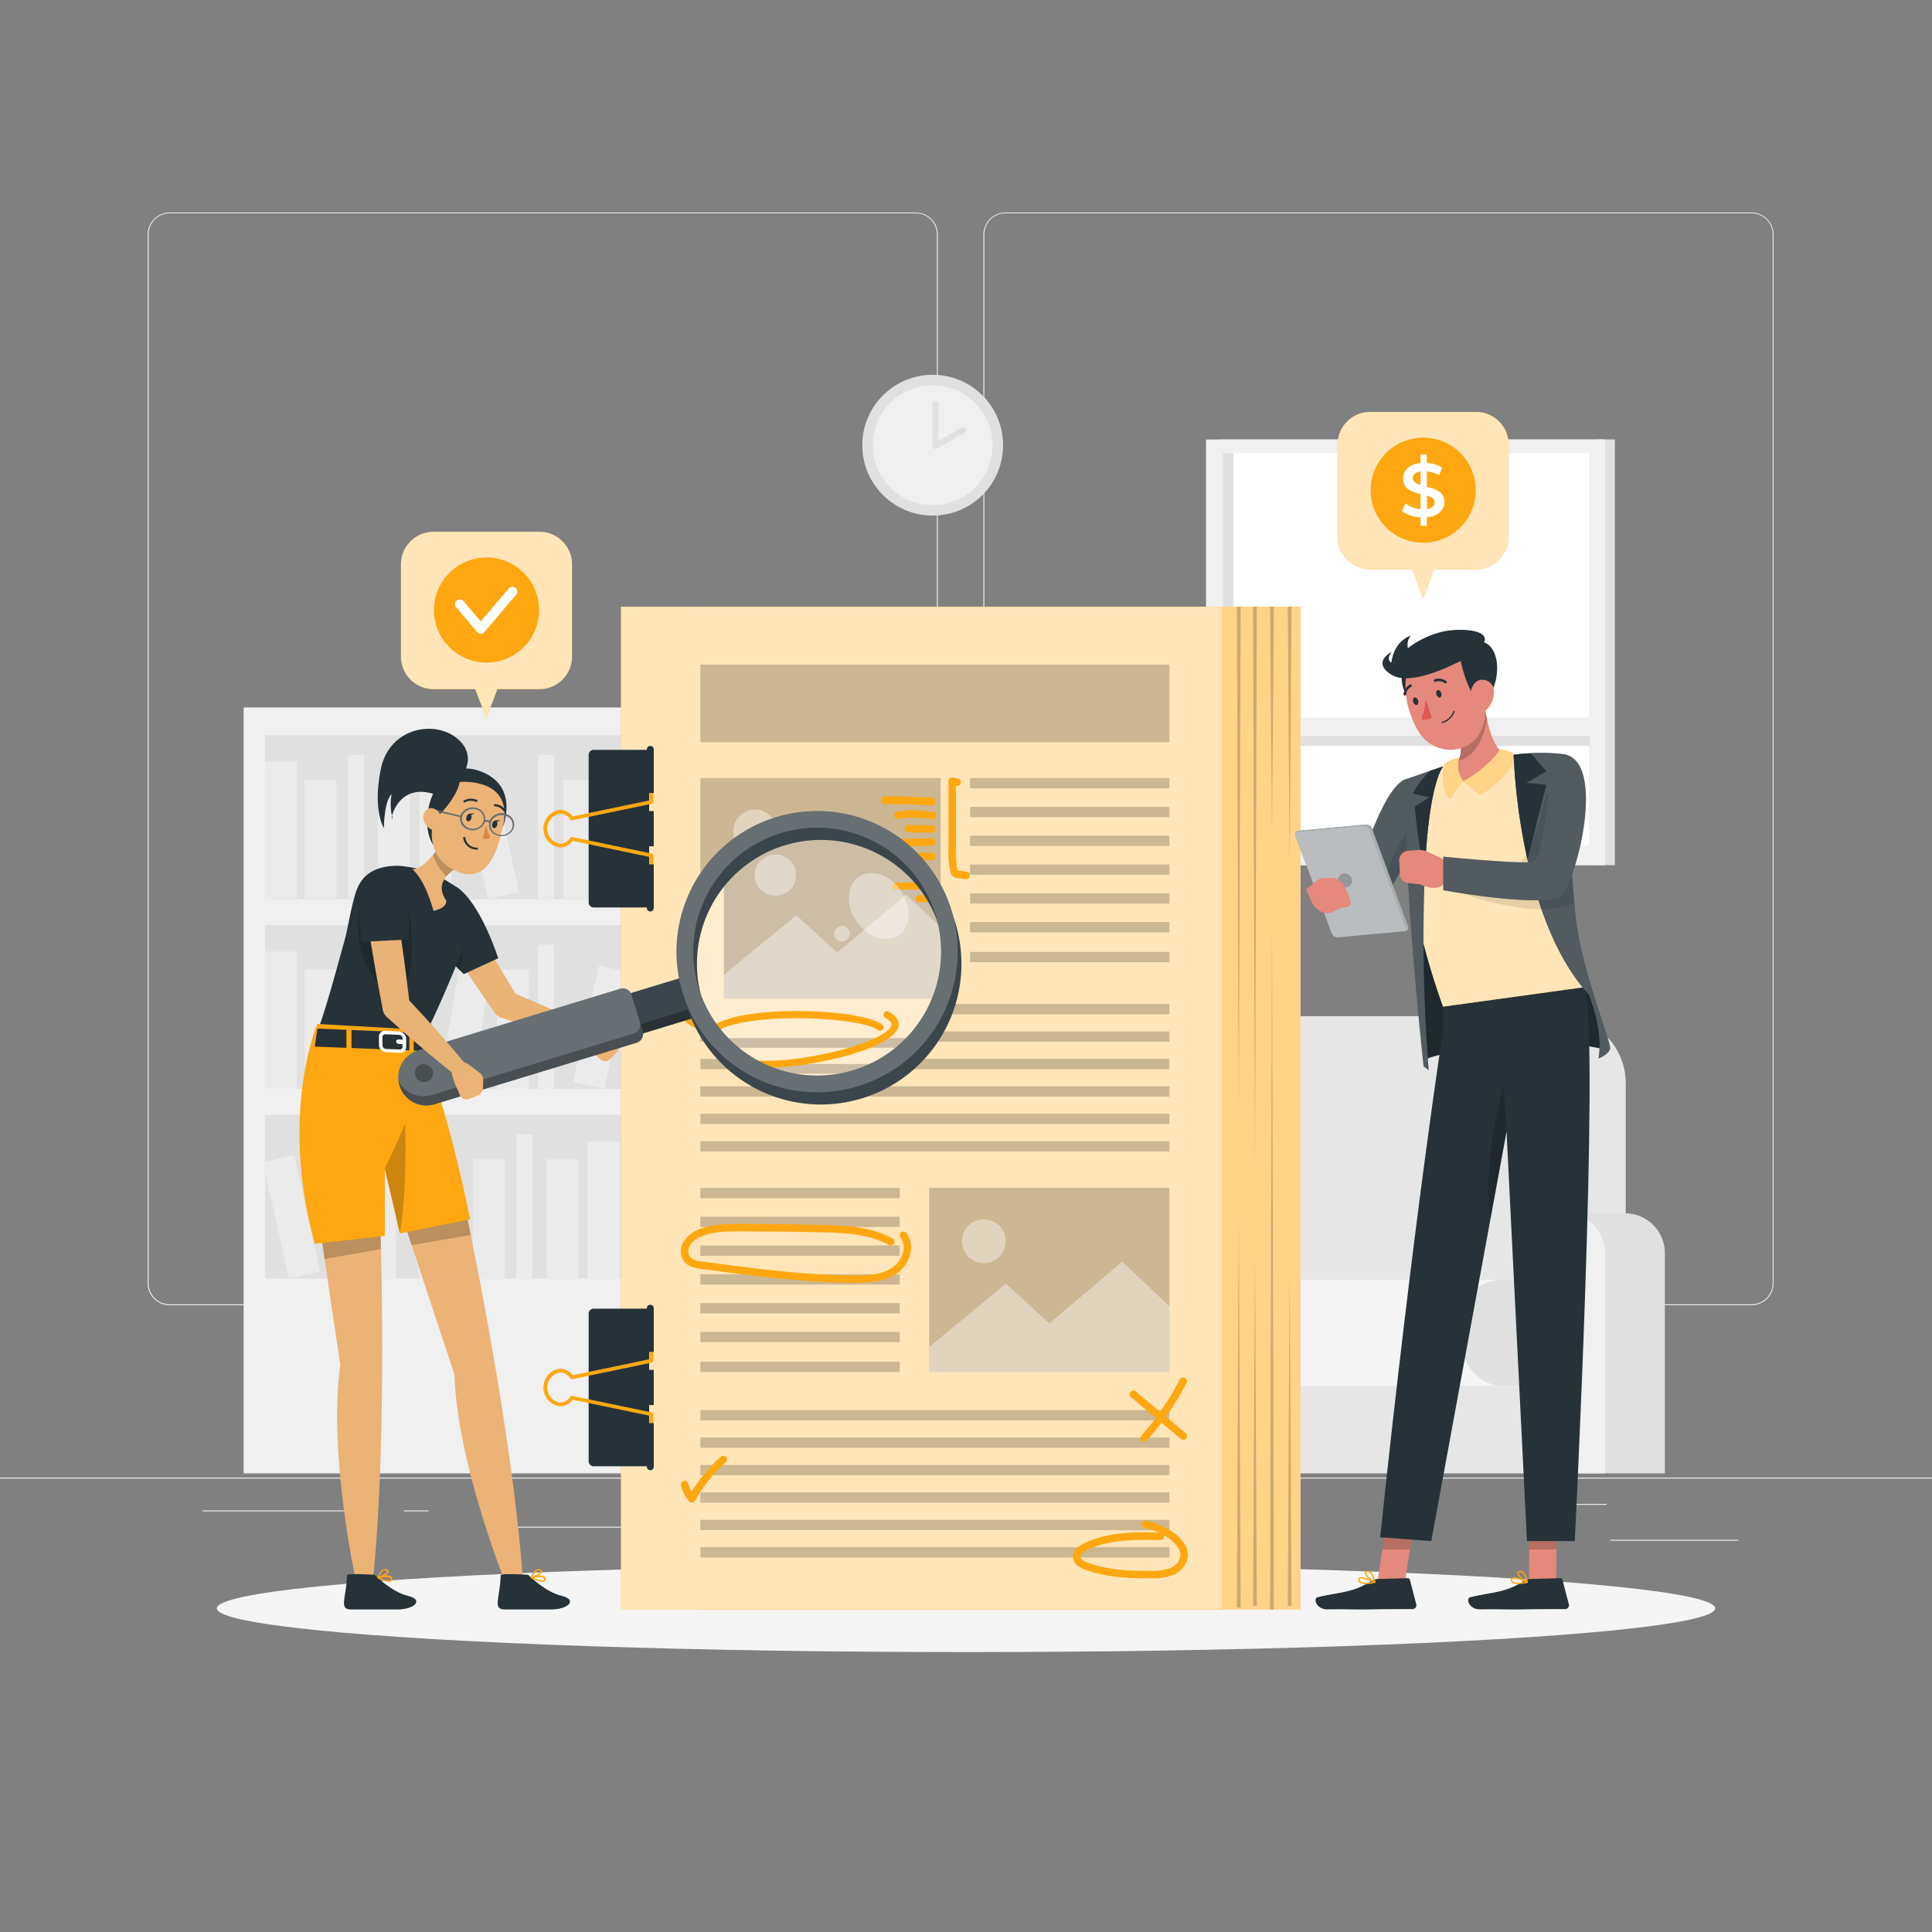 <svg xmlns="http://www.w3.org/2000/svg" viewBox="0 0 500 500"><rect x="0" y="0" width="500" height="500" fill="#808080" stroke="none"/><g id="freepik--background-complete--inject-588"><rect y="382.4" width="500" height="0.25" style="fill:#ebebeb"></rect><rect x="416.78" y="398.49" width="33.12" height="0.25" style="fill:#ebebeb"></rect><rect x="322.53" y="401.21" width="8.69" height="0.25" style="fill:#ebebeb"></rect><rect x="396.59" y="389.21" width="19.19" height="0.25" style="fill:#ebebeb"></rect><rect x="52.46" y="390.89" width="43.19" height="0.25" style="fill:#ebebeb"></rect><rect x="104.56" y="390.89" width="6.33" height="0.25" style="fill:#ebebeb"></rect><rect x="131.47" y="395.11" width="93.68" height="0.25" style="fill:#ebebeb"></rect><path d="M237,337.8H43.91a5.71,5.71,0,0,1-5.7-5.71V60.66A5.71,5.71,0,0,1,43.91,55H237a5.71,5.71,0,0,1,5.71,5.71V332.09A5.71,5.71,0,0,1,237,337.8ZM43.91,55.2a5.46,5.46,0,0,0-5.45,5.46V332.09a5.46,5.46,0,0,0,5.45,5.46H237a5.47,5.47,0,0,0,5.46-5.46V60.66A5.47,5.47,0,0,0,237,55.2Z" style="fill:#ebebeb"></path><path d="M453.31,337.8H260.21a5.72,5.72,0,0,1-5.71-5.71V60.66A5.72,5.72,0,0,1,260.21,55h193.1A5.71,5.71,0,0,1,459,60.66V332.09A5.71,5.71,0,0,1,453.31,337.8ZM260.21,55.2a5.47,5.47,0,0,0-5.46,5.46V332.09a5.47,5.47,0,0,0,5.46,5.46h193.1a5.47,5.47,0,0,0,5.46-5.46V60.66a5.47,5.47,0,0,0-5.46-5.46Z" style="fill:#ebebeb"></path><rect x="412.7" y="113.73" width="5.24" height="110.17" style="fill:#e0e0e0"></rect><rect x="315.29" y="113.73" width="99.62" height="110.17" transform="translate(730.21 337.64) rotate(180)" style="fill:#e0e0e0"></rect><rect x="312.11" y="113.73" width="103.32" height="110.17" transform="translate(727.55 337.64) rotate(180)" style="fill:#f0f0f0"></rect><rect x="316.48" y="117.25" width="94.74" height="101.6" transform="translate(727.71 336.1) rotate(180)" style="fill:#fff"></rect><rect x="316.48" y="117.25" width="2.74" height="101.6" transform="translate(635.71 336.1) rotate(180)" style="fill:#e0e0e0"></rect><rect x="363.83" y="145.41" width="2.74" height="92.54" transform="translate(173.52 556.88) rotate(-90)" style="fill:#e0e0e0"></rect><rect x="316.48" y="185.71" width="96.21" height="4.6" transform="translate(729.18 376.02) rotate(180)" style="fill:#f0f0f0"></rect><rect x="63.05" y="183.09" width="156.54" height="198.22" style="fill:#f0f0f0"></rect><rect x="68.59" y="190.31" width="145.47" height="42.39" style="fill:#e0e0e0"></rect><rect x="68.59" y="197.17" width="8.26" height="35.52" style="fill:#ebebeb"></rect><rect x="108.55" y="197.17" width="8.26" height="35.52" style="fill:#ebebeb"></rect><rect x="156.98" y="196.73" width="8.26" height="35.52" transform="translate(-34.09 30.48) rotate(-9.78)" style="fill:#ebebeb"></rect><rect x="78.83" y="201.85" width="8.26" height="30.84" style="fill:#ebebeb"></rect><rect x="97.82" y="201.85" width="8.26" height="30.84" style="fill:#ebebeb"></rect><rect x="145.76" y="201.85" width="8.26" height="30.84" style="fill:#ebebeb"></rect><rect x="122.84" y="201.33" width="8.26" height="30.84" transform="translate(-43.99 32.7) rotate(-12.53)" style="fill:#ebebeb"></rect><rect x="90.1" y="195.41" width="4.13" height="37.29" style="fill:#ebebeb"></rect><rect x="139.26" y="195.41" width="4.13" height="37.29" style="fill:#ebebeb"></rect><rect x="68.59" y="239.41" width="145.47" height="42.39" transform="translate(282.64 521.2) rotate(180)" style="fill:#e0e0e0"></rect><rect x="205.79" y="246.27" width="8.26" height="35.52" transform="translate(419.85 528.07) rotate(180)" style="fill:#ebebeb"></rect><rect x="165.84" y="246.27" width="8.26" height="35.52" transform="translate(339.94 528.07) rotate(180)" style="fill:#ebebeb"></rect><rect x="117.4" y="245.83" width="8.26" height="35.52" transform="matrix(-0.99, -0.17, 0.17, -0.99, 196.52, 543.99)" style="fill:#ebebeb"></rect><rect x="195.55" y="250.95" width="8.26" height="30.84" transform="translate(399.37 532.75) rotate(180)" style="fill:#ebebeb"></rect><rect x="176.56" y="250.95" width="8.26" height="30.84" transform="translate(361.38 532.75) rotate(180)" style="fill:#ebebeb"></rect><rect x="128.62" y="250.95" width="8.26" height="30.84" transform="translate(265.5 532.75) rotate(180)" style="fill:#ebebeb"></rect><rect x="151.54" y="250.42" width="8.26" height="30.84" transform="translate(249.97 559.13) rotate(-167.47)" style="fill:#ebebeb"></rect><rect x="188.41" y="244.51" width="4.13" height="37.29" transform="translate(380.95 526.3) rotate(180)" style="fill:#ebebeb"></rect><rect x="139.26" y="244.51" width="4.13" height="37.29" transform="translate(282.64 526.3) rotate(180)" style="fill:#ebebeb"></rect><rect x="68.59" y="246.27" width="8.26" height="35.52" style="fill:#ebebeb"></rect><rect x="78.83" y="250.95" width="8.26" height="30.84" style="fill:#ebebeb"></rect><rect x="97.82" y="250.95" width="8.26" height="30.84" style="fill:#ebebeb"></rect><rect x="90.1" y="244.51" width="4.13" height="37.29" style="fill:#ebebeb"></rect><rect x="68.59" y="288.51" width="145.47" height="42.39" style="fill:#e0e0e0"></rect><rect x="152.08" y="295.37" width="8.26" height="35.52" style="fill:#ebebeb"></rect><rect x="200.52" y="294.93" width="8.26" height="35.52" transform="translate(-50.13 39.3) rotate(-9.78)" style="fill:#ebebeb"></rect><rect x="122.36" y="300.05" width="8.26" height="30.84" style="fill:#ebebeb"></rect><rect x="141.36" y="300.05" width="8.26" height="30.84" style="fill:#ebebeb"></rect><rect x="189.3" y="300.05" width="8.26" height="30.84" style="fill:#ebebeb"></rect><rect x="166.38" y="299.52" width="8.26" height="30.84" transform="translate(-64.26 44.48) rotate(-12.53)" style="fill:#ebebeb"></rect><rect x="133.64" y="293.61" width="4.13" height="37.29" style="fill:#ebebeb"></rect><rect x="182.79" y="293.61" width="4.13" height="37.29" style="fill:#ebebeb"></rect><rect x="105.45" y="294.93" width="8.26" height="35.52" transform="translate(-51.51 23.15) rotate(-9.78)" style="fill:#ebebeb"></rect><rect x="94.23" y="300.05" width="8.26" height="30.84" style="fill:#ebebeb"></rect><rect x="71.31" y="299.52" width="8.26" height="30.84" transform="translate(-66.52 23.86) rotate(-12.53)" style="fill:#ebebeb"></rect><rect x="87.72" y="293.61" width="4.13" height="37.29" style="fill:#ebebeb"></rect><path d="M315.2,263h88.22a17.33,17.33,0,0,1,17.32,17.32V349.2H297.88V280.31A17.32,17.32,0,0,1,315.2,263Z" style="fill:#e6e6e6"></path><path d="M271.79,314h15.79a10.3,10.3,0,0,1,10.3,10.3v57H261.5v-57A10.3,10.3,0,0,1,271.79,314Z" style="fill:#e0e0e0"></path><path d="M271.79,314h.34a10.3,10.3,0,0,1,10.29,10.3v57H261.5v-57A10.3,10.3,0,0,1,271.79,314Z" style="fill:#ebebeb"></path><rect x="286.83" y="355.14" width="121.06" height="26.17" style="fill:#e6e6e6"></rect><rect x="276.19" y="331.21" width="137.69" height="27.45" rx="10.47" style="fill:#f5f5f5"></rect><rect x="378.27" y="331.21" width="35.41" height="27.45" rx="10.47" style="fill:#e0e0e0;isolation:isolate"></rect><path d="M404.78,314h15.79a10.3,10.3,0,0,1,10.29,10.3v57H394.49v-57A10.29,10.29,0,0,1,404.78,314Z" style="fill:#e0e0e0"></path><path d="M404.78,314h.33a10.3,10.3,0,0,1,10.3,10.3v57H394.49v-57A10.29,10.29,0,0,1,404.78,314Z" style="fill:#f0f0f0"></path><circle cx="241.37" cy="115.22" r="18.22" transform="translate(-10.77 204.42) rotate(-45)" style="fill:#e0e0e0"></circle><circle cx="241.37" cy="115.22" r="15.5" transform="translate(-12.27 30.35) rotate(-7.02)" style="fill:#f0f0f0"></circle><polyline points="242.1 104.59 242.1 115.42 249.28 111.36" style="fill:#f0f0f0"></polyline><path d="M242.1,116.19a.76.76,0,0,1-.77-.77V104.59a.77.77,0,0,1,.77-.78.78.78,0,0,1,.78.78v9.5l6-3.41a.77.77,0,0,1,.76,1.35l-7.18,4.06A.75.75,0,0,1,242.1,116.19Z" style="fill:#e0e0e0"></path></g><g id="freepik--Shadow--inject-588"><ellipse id="freepik--path--inject-588" cx="250" cy="416.24" rx="193.89" ry="11.32" style="fill:#f5f5f5"></ellipse></g><g id="freepik--Book--inject-588"><rect x="180.96" y="157.03" width="155.64" height="259.47" style="fill:#FFA710"></rect><rect x="180.96" y="157.03" width="155.64" height="259.47" style="fill:#fff;opacity:0.5"></rect><rect x="160.71" y="157.03" width="155.64" height="259.47" style="fill:#FFA710"></rect><rect x="160.71" y="157.03" width="155.64" height="259.47" style="fill:#fff;opacity:0.7"></rect><g style="opacity:0.2"><polygon points="321.08 157 320.59 289.55 320.11 157 321.08 157"></polygon><polygon points="325.26 157 324.78 303.02 324.3 157 325.26 157"></polygon><polygon points="334.24 157 333.76 224.32 333.28 157 334.24 157"></polygon><polygon points="324.3 415.57 324.78 324.85 325.26 415.57 324.3 415.57"></polygon><polygon points="328.7 416.54 329.19 237.44 329.67 416.54 328.7 416.54"></polygon><polygon points="333.28 415.57 333.76 329.04 334.24 415.57 333.28 415.57"></polygon><polygon points="329.67 157 329.19 215.67 328.7 157 329.67 157"></polygon><polygon points="320.11 416.04 320.59 314.4 321.08 416.04 320.11 416.04"></polygon></g><path d="M153.65,194.06H168a0,0,0,0,1,0,0v40.79a0,0,0,0,1,0,0H153.65a1.31,1.31,0,0,1-1.31-1.31V195.38A1.31,1.31,0,0,1,153.65,194.06Z" style="fill:#263238"></path><path d="M168.58,226.85a.48.48,0,0,1-.48-.48v-4.6l-19.9-4.15a4.05,4.05,0,0,1-3.25,1.7,4.9,4.9,0,0,1,0-9.73,4.06,4.06,0,0,1,3.25,1.71l19.9-4.16v-3.77a.49.49,0,0,1,.48-.48.48.48,0,0,1,.48.48v4.16a.49.49,0,0,1-.38.48l-20.6,4.29a.47.47,0,0,1-.5-.2,3.16,3.16,0,0,0-2.63-1.54,3.95,3.95,0,0,0,0,7.8,3.16,3.16,0,0,0,2.63-1.54.48.48,0,0,1,.5-.21l20.6,4.3a.48.48,0,0,1,.38.47v5A.47.47,0,0,1,168.58,226.85Z" style="fill:#FFA710"></path><path d="M169.19,193.94v11.29h-1.78V193.94a.89.89,0,0,1,.89-.89h0A.89.89,0,0,1,169.19,193.94Z" style="fill:#263238"></path><rect x="167.41" y="209.9" width="1.78" height="9.12" style="fill:#263238"></rect><path d="M167.41,223.69h1.78V235a.89.89,0,0,1-.89.89h0a.89.89,0,0,1-.89-.89Z" style="fill:#263238"></path><path d="M153.65,338.68H168a0,0,0,0,1,0,0v40.79a0,0,0,0,1,0,0H153.65a1.31,1.31,0,0,1-1.31-1.31V340A1.31,1.31,0,0,1,153.65,338.68Z" style="fill:#263238"></path><path d="M168.58,371.47a.48.48,0,0,1-.48-.48v-4.6l-19.9-4.15a4.05,4.05,0,0,1-3.25,1.7,4.9,4.9,0,0,1,0-9.73,4.06,4.06,0,0,1,3.25,1.71l19.9-4.16V348a.49.49,0,0,1,.48-.48.48.48,0,0,1,.48.48v4.17a.49.49,0,0,1-.38.47l-20.6,4.3a.5.5,0,0,1-.5-.21,3.16,3.16,0,0,0-2.63-1.54,3.95,3.95,0,0,0,0,7.8,3.16,3.16,0,0,0,2.63-1.54.48.48,0,0,1,.5-.21l20.6,4.3a.48.48,0,0,1,.38.47v5A.47.47,0,0,1,168.58,371.47Z" style="fill:#FFA710"></path><path d="M169.19,338.56v11.29h-1.78V338.56a.89.89,0,0,1,.89-.89h0A.89.89,0,0,1,169.19,338.56Z" style="fill:#263238"></path><rect x="167.41" y="354.52" width="1.78" height="9.12" style="fill:#263238"></rect><path d="M167.41,368.31h1.78V379.6a.89.89,0,0,1-.89.89h0a.89.89,0,0,1-.89-.89Z" style="fill:#263238"></path><rect x="181.26" y="201.37" width="62.18" height="47.64" style="opacity:0.2"></rect><polygon points="181.26 242.53 201.13 226.15 212.35 236.43 231.24 220.46 243.44 232.01 243.44 249.01 181.26 249.01 181.26 242.53" style="fill:#fff;opacity:0.4"></polygon><circle cx="195.41" cy="215.16" r="5.65" style="fill:#fff;opacity:0.4"></circle><rect x="181.26" y="172.01" width="121.39" height="20.07" style="opacity:0.2"></rect><rect x="251.06" y="201.37" width="51.59" height="2.66" style="opacity:0.2"></rect><rect x="251.06" y="208.83" width="51.59" height="2.66" style="opacity:0.2"></rect><rect x="251.06" y="216.28" width="51.59" height="2.66" style="opacity:0.2"></rect><rect x="251.06" y="223.73" width="51.59" height="2.66" style="opacity:0.2"></rect><rect x="251.06" y="231.19" width="51.59" height="2.66" style="opacity:0.2"></rect><rect x="251.06" y="238.64" width="51.59" height="2.66" style="opacity:0.2"></rect><rect x="251.06" y="246.36" width="51.59" height="2.66" style="opacity:0.2"></rect><rect x="181.26" y="259.84" width="121.39" height="2.66" style="opacity:0.2"></rect><rect x="181.26" y="266.94" width="121.39" height="2.66" style="opacity:0.2"></rect><rect x="181.26" y="274.04" width="121.39" height="2.66" style="opacity:0.2"></rect><rect x="181.26" y="281.14" width="121.39" height="2.66" style="opacity:0.2"></rect><rect x="181.26" y="288.24" width="121.39" height="2.66" style="opacity:0.2"></rect><rect x="181.26" y="295.34" width="121.39" height="2.66" style="opacity:0.2"></rect><rect x="240.47" y="307.42" width="62.18" height="47.64" style="opacity:0.2"></rect><polygon points="240.47 348.59 260.34 332.2 271.56 342.49 290.45 326.52 302.65 338.07 302.65 355.07 240.47 355.07 240.47 348.59" style="fill:#fff;opacity:0.4"></polygon><path d="M260.28,321.21a5.66,5.66,0,1,1-5.66-5.65A5.66,5.66,0,0,1,260.28,321.21Z" style="fill:#fff;opacity:0.4"></path><rect x="181.26" y="307.42" width="51.59" height="2.66" transform="translate(414.1 617.51) rotate(180)" style="opacity:0.2"></rect><rect x="181.26" y="314.89" width="51.59" height="2.66" transform="translate(414.1 632.43) rotate(180)" style="opacity:0.2"></rect><rect x="181.26" y="322.34" width="51.59" height="2.66" transform="translate(414.1 647.33) rotate(180)" style="opacity:0.2"></rect><rect x="181.26" y="329.79" width="51.59" height="2.66" transform="translate(414.1 662.23) rotate(180)" style="opacity:0.2"></rect><rect x="181.26" y="337.24" width="51.59" height="2.66" transform="translate(414.1 677.14) rotate(180)" style="opacity:0.2"></rect><rect x="181.26" y="344.69" width="51.59" height="2.66" transform="translate(414.1 692.04) rotate(180)" style="opacity:0.2"></rect><rect x="181.26" y="352.41" width="51.59" height="2.66" transform="translate(414.1 707.48) rotate(180)" style="opacity:0.2"></rect><rect x="181.26" y="364.93" width="121.39" height="2.66" style="opacity:0.2"></rect><rect x="181.26" y="372.03" width="121.39" height="2.66" style="opacity:0.2"></rect><rect x="181.26" y="379.13" width="121.39" height="2.66" style="opacity:0.2"></rect><rect x="181.26" y="386.23" width="121.39" height="2.66" style="opacity:0.2"></rect><rect x="181.26" y="393.33" width="121.39" height="2.66" style="opacity:0.2"></rect><rect x="181.26" y="400.43" width="121.39" height="2.66" style="opacity:0.2"></rect><path d="M191.9,268c-7.34,0-13.6-1.36-15.56-5.06a4.48,4.48,0,0,1,1.2-6c7.92-6.61,41.53-5.24,47.14-.83a1,1,0,1,1-1.19,1.51c-4.88-3.83-37.6-5.14-44.72.8a2.57,2.57,0,0,0-.72,3.59c2.11,4,12.82,5.17,26.64,2.91,13-2.13,22.16-6.23,22.57-8.74.12-.76-.87-1.46-1.72-1.91a1,1,0,1,1,.9-1.7c2.56,1.35,2.89,2.88,2.72,3.92-.74,4.5-13,8.51-24.16,10.33A83.73,83.73,0,0,1,191.9,268Z" style="fill:#FFA710"></path><path d="M306.24,372.63a1,1,0,0,1-.62-.22l-12.68-10.63a1,1,0,1,1,1.24-1.47l12.68,10.62a1,1,0,0,1,.12,1.36A.94.94,0,0,1,306.24,372.63Z" style="fill:#FFA710"></path><path d="M296.1,373.13a1,1,0,0,1-.72-1.6,68.4,68.4,0,0,0,9.81-14.27,1,1,0,1,1,1.72.88,70.57,70.57,0,0,1-10.09,14.67A.93.93,0,0,1,296.1,373.13Z" style="fill:#FFA710"></path><path d="M179,388.86a1,1,0,0,1-.75-.36,10.39,10.39,0,0,1-2-4.11,1,1,0,0,1,.7-1.16,1,1,0,0,1,1.17.7,8.47,8.47,0,0,0,.86,2.17,41.53,41.53,0,0,1,7.56-9.11,1,1,0,0,1,1.36.07,1,1,0,0,1-.07,1.36,39.64,39.64,0,0,0-7.95,9.95,1,1,0,0,1-.76.49Z" style="fill:#FFA710"></path><path d="M250.25,227.56h-.12l-2.29-.3A1.9,1.9,0,0,1,246,225.7a19.74,19.74,0,0,1-.53-5.64l0-17.9a1,1,0,0,1,.35-.75,1,1,0,0,1,.8-.19l1.5.3a1,1,0,0,1-.39,1.89l-.34-.07,0,16.73a18.34,18.34,0,0,0,.45,5.09l0,.15.2,0,2.29.3a1,1,0,0,1-.13,1.92Z" style="fill:#FFA710"></path><path d="M241.37,208.46h-.05c-4.12-.23-8.29-.36-12.41-.38a1,1,0,0,1-1-1,1,1,0,0,1,1-1c4.15,0,8.36.16,12.5.39a1,1,0,0,1,0,1.92Z" style="fill:#FFA710"></path><path d="M232.23,212a1,1,0,0,1-.22-1.9,23.46,23.46,0,0,1,7.33-.18c.69.06,1.39.12,2.08.16a1,1,0,0,1,.91,1,1,1,0,0,1-1,.91c-.72,0-1.43-.1-2.14-.16a21.51,21.51,0,0,0-6.72.14Z" style="fill:#FFA710"></path><path d="M241.37,215.54h-.16a17.59,17.59,0,0,0-3.06-.09,19,19,0,0,1-3.42-.12,1,1,0,0,1,.32-1.9,17.52,17.52,0,0,0,3.06.09,19,19,0,0,1,3.42.12,1,1,0,0,1-.16,1.91Z" style="fill:#FFA710"></path><path d="M228.4,219.16a1,1,0,0,1-1-.94,1,1,0,0,1,.94-1l13-.28a1,1,0,0,1,0,1.93l-13,.28Z" style="fill:#FFA710"></path><path d="M241.37,222.6h-6.61a1,1,0,0,1,0-1.92h6.61a1,1,0,0,1,0,1.92Z" style="fill:#FFA710"></path><path d="M221.57,332h-.37c-13.34-.06-26.75-1.86-39.72-3.61-1.24-.17-3.13-.42-4.31-1.78a4.55,4.55,0,0,1-.4-5,7.48,7.48,0,0,1,3.5-3.16c3.54-1.74,7.57-1.71,11.13-1.7,7.09,0,14.42.07,21.7.26,6.27.17,12.33.55,17.6,3.35a1,1,0,1,1-.91,1.7c-4.9-2.6-10.71-3-16.74-3.12-7.26-.2-14.58-.23-21.66-.26-3.35,0-7.14,0-10.27,1.5a5.57,5.57,0,0,0-2.64,2.32,2.64,2.64,0,0,0,.14,2.85,5,5,0,0,0,3.12,1.13c12.91,1.74,26.25,3.54,39.47,3.59,3.26,0,7-.13,9.71-2a6.85,6.85,0,0,0,2.87-4.47,4.2,4.2,0,0,0-.75-3.31,1,1,0,0,1,.16-1.36,1,1,0,0,1,1.35.17,6.09,6.09,0,0,1,1.14,4.8,8.83,8.83,0,0,1-3.69,5.77C228.91,331.76,225,332,221.57,332Z" style="fill:#FFA710"></path><path d="M296.6,408.46c-5.24,0-10.73-.35-15.88-2.28-.67-.25-2.73-1-3-2.91-.2-1.46.8-2.85,2.75-3.81,6.1-3,13.13-3,19.38-2.82a16.91,16.91,0,0,0-3.32-1.14,1,1,0,1,1,.44-1.88,19.32,19.32,0,0,1,6.83,3.1c1.46,1,3.87,3.25,3.59,6.18a6,6,0,0,1-3.87,4.72,14.86,14.86,0,0,1-5.65.84Zm-.42-9.94c-5,0-10.28.4-14.85,2.66-.88.44-1.78,1.15-1.69,1.82s1,1.09,1.76,1.38c5.27,2,11,2.2,16.46,2.15a13.09,13.09,0,0,0,4.93-.69,4.09,4.09,0,0,0,2.69-3.13c.2-2-1.89-3.77-2.79-4.42-.47-.33-.94-.64-1.44-.93a.86.86,0,0,1,0,.28.93.93,0,0,1-1,.94C299,398.55,297.58,398.52,296.18,398.52Z" style="fill:#FFA710"></path></g><g id="freepik--speech-bubble-2--inject-588"><path d="M382,106.61h-27.4a8.44,8.44,0,0,0-8.44,8.44v23.84a8.44,8.44,0,0,0,8.44,8.44h10.84l2.86,7.52,2.86-7.52H382a8.43,8.43,0,0,0,8.43-8.44V115.05A8.43,8.43,0,0,0,382,106.61Z" style="fill:#FFA710"></path><path d="M382,106.61h-27.4a8.44,8.44,0,0,0-8.44,8.44v23.84a8.44,8.44,0,0,0,8.44,8.44h10.84l2.86,7.52,2.86-7.52H382a8.43,8.43,0,0,0,8.43-8.44V115.05A8.43,8.43,0,0,0,382,106.61Z" style="fill:#fff;opacity:0.7"></path><path d="M381.92,126.87a13.6,13.6,0,1,1-13.6-13.6A13.59,13.59,0,0,1,381.92,126.87Z" style="fill:#FFA710"></path><path d="M369.25,133.88v2.2h-1.61V133.9a8.61,8.61,0,0,1-4.8-1.62l.88-2a7.58,7.58,0,0,0,3.92,1.49v-3.92c-2.17-.53-4.51-1.24-4.51-4,0-2,1.46-3.75,4.51-4v-2.22h1.61v2.18a8.5,8.5,0,0,1,4,1.19l-.8,2a8.11,8.11,0,0,0-3.18-1v4c2.18.52,4.55,1.21,4.55,3.94C373.8,131.84,372.33,133.57,369.25,133.88Zm-1.61-8.39V122c-1.39.22-2,.93-2,1.79S366.51,125.16,367.64,125.49Zm3.65,4.53c0-1-.86-1.41-2-1.74v3.47C370.68,131.53,371.29,130.86,371.29,130Z" style="fill:#fff"></path></g><g id="freepik--speech-bubble-1--inject-588"><path d="M139.6,137.63H112.2a8.43,8.43,0,0,0-8.43,8.44v23.84a8.43,8.43,0,0,0,8.43,8.44H123l2.86,7.52,2.86-7.52H139.6a8.44,8.44,0,0,0,8.44-8.44V146.07A8.44,8.44,0,0,0,139.6,137.63Z" style="fill:#FFA710"></path><path d="M139.6,137.63H112.2a8.43,8.43,0,0,0-8.43,8.44v23.84a8.43,8.43,0,0,0,8.43,8.44H123l2.86,7.52,2.86-7.52H139.6a8.44,8.44,0,0,0,8.44-8.44V146.07A8.44,8.44,0,0,0,139.6,137.63Z" style="fill:#fff;opacity:0.7"></path><circle cx="125.9" cy="157.88" r="13.6" transform="translate(-23.66 22.21) rotate(-9.22)" style="fill:#FFA710"></circle><path d="M124.47,164a1.26,1.26,0,0,1-1-.44l-5.33-6.29a1.25,1.25,0,1,1,1.9-1.61l4.38,5.16,7.24-8.53a1.25,1.25,0,0,1,1.91,1.62l-8.19,9.65A1.26,1.26,0,0,1,124.47,164Z" style="fill:#fff"></path></g><g id="freepik--character-2--inject-588"><path d="M364.16,201.54c-6.83,1.43-14.11,28.87-14.11,28.87l6.1,6.58,10.91-20Z" style="fill:#263238"></path><path d="M367.06,217l-.23.43-9.12,16.72L356.15,237l-6.1-6.59s7.27-27.42,14.1-28.87Z" style="fill:#fff;opacity:0.2"></path><path d="M366.83,217.4l-9.12,16.72c0-.28,0-.58,0-.91.82-12.72,7.91-19.43,7.91-19.43A12.4,12.4,0,0,1,366.83,217.4Z" style="opacity:0.1"></path><path d="M415,271.53s-20.93-5.56-46.31,2.6c0,0-4.08-53.16-3.59-60.47s39.17-5.16,39.17-5.16,1,21.28,3.49,34.11S416.26,269.06,415,271.53Z" style="fill:#263238"></path><path d="M415,271.53s-20.93-5.56-46.31,2.6c0,0-4.08-53.16-3.59-60.47s39.17-5.16,39.17-5.16,1,21.28,3.49,34.11S416.26,269.06,415,271.53Z" style="opacity:0.2"></path><polygon points="356.43 409.71 363.26 411.64 364.89 401.01 365.76 395.33 358.93 393.39 357.77 401.01 356.43 409.71" style="fill:#e4897b"></polygon><polygon points="395.7 410.27 402.74 411.2 402.81 401.01 402.86 394.68 395.8 393.76 395.76 401.01 395.7 410.27" style="fill:#e4897b"></polygon><polygon points="395.8 393.76 395.76 401.01 402.81 401.01 402.86 394.68 395.8 393.76" style="opacity:0.2"></polygon><polygon points="357.77 401.01 364.89 401.01 365.76 395.33 358.93 393.39 357.77 401.01" style="opacity:0.2"></polygon><path d="M356.52,408.64l7.75-.21a.63.63,0,0,1,.62.47l1.63,6.25a1,1,0,0,1-1,1.28c-2.8,0-6.85,0-10.37.07-4.11.11-6.72-.09-11.55,0-2.91.08-3.83-2.84-2.62-3.13,5.52-1.36,9.12-1.09,13.82-4.17A3.32,3.32,0,0,1,356.52,408.64Z" style="fill:#263238"></path><path d="M355.85,409.64h0c-1.14.26-3.16.6-4-.07a.94.94,0,0,1-.35-.81.53.53,0,0,1,.26-.45c.85-.51,3.75.86,4.08,1a.16.16,0,0,1,.1.17A.18.18,0,0,1,355.85,409.64ZM352,408.57l-.06,0a.18.18,0,0,0-.1.18.6.6,0,0,0,.22.53c.45.38,1.62.41,3.18.11C354.12,408.92,352.55,408.37,352,408.57Z" style="fill:#FFA710"></path><path d="M355.85,409.64h-.12c-.87-.36-2.63-1.85-2.52-2.65,0-.19.14-.42.61-.48a1.21,1.21,0,0,1,.94.26,4.79,4.79,0,0,1,1.2,2.69.17.17,0,0,1-.07.16Zm-2.16-2.76c-.14.05-.15.13-.15.15-.06.49,1.14,1.66,2,2.16a4,4,0,0,0-1-2.16.88.88,0,0,0-.69-.19A.61.61,0,0,0,353.69,406.88Z" style="fill:#FFA710"></path><path d="M396,408.64l7.76-.21a.63.63,0,0,1,.62.47l1.63,6.25a1,1,0,0,1-1,1.28c-2.8,0-6.85,0-10.36.07-4.12.11-6.73-.09-11.55,0-2.92.08-3.83-2.84-2.62-3.13,5.51-1.36,9.11-1.09,13.81-4.17A3.35,3.35,0,0,1,396,408.64Z" style="fill:#263238"></path><path d="M395.32,409.64h0c-1.13.26-3.16.6-4-.07a1,1,0,0,1-.35-.81.52.52,0,0,1,.27-.45c.84-.51,3.75.86,4.08,1a.17.17,0,0,1,.09.17A.17.17,0,0,1,395.32,409.64Zm-3.84-1.07-.06,0a.18.18,0,0,0-.1.18.6.6,0,0,0,.22.53c.45.38,1.63.41,3.18.11C393.58,408.92,392,408.37,391.48,408.57Z" style="fill:#FFA710"></path><path d="M395.32,409.64h-.13c-.87-.36-2.62-1.85-2.52-2.65,0-.19.15-.42.61-.48a1.2,1.2,0,0,1,.94.26,4.79,4.79,0,0,1,1.2,2.69.17.17,0,0,1-.06.16Zm-2.17-2.76a.22.22,0,0,0-.15.15c-.06.49,1.14,1.66,2,2.16a4,4,0,0,0-1-2.16.9.9,0,0,0-.7-.19Z" style="fill:#FFA710"></path><path d="M410.22,255.45c3.73,16.18-2.67,143.39-2.67,143.39H395.18l-5.29-106-19.48,106-13.22-1c8.64-82.13,16.28-131.16,16.28-131.16l0-6.2Z" style="fill:#263238"></path><path d="M403.56,195.55a154.26,154.26,0,0,0,.59,23.19c.51,5.38,1.23,10.47,2,15.06,1.78,10.77,3.8,18.83,4.08,21.65l-36.77,5.07c-13.41-37.49-8.36-57.39-8.36-57.39l8.43-4.8s1.23-.33,1.86-.48A137.94,137.94,0,0,1,391,195.7c1-.09,2-.16,3-.2C399,195.27,403.56,195.55,403.56,195.55Z" style="fill:#FFA710"></path><g style="opacity:0.7"><path d="M403.56,195.55a154.26,154.26,0,0,0,.59,23.19c.51,5.38,1.23,10.47,2,15.06,1.78,10.77,3.8,18.83,4.08,21.65l-36.77,5.07c-13.41-37.49-8.36-57.39-8.36-57.39l8.43-4.8s1.23-.33,1.86-.48A137.94,137.94,0,0,1,391,195.7c1-.09,2-.16,3-.2C399,195.27,403.56,195.55,403.56,195.55Z" style="fill:#fff"></path></g><path d="M389.72,195.52s-8.43,6.66-11,6.63c-1.78,0-4.36-2.93-4.36-2.93a7.6,7.6,0,0,0,2.78-2.23c1.76-2.41.74-5.34-.69-8l7.39-10.28a49.57,49.57,0,0,0,1,7.45h0C385.66,190.14,387.16,194.05,389.72,195.52Z" style="fill:#e4897b"></path><path d="M384.83,186.13h0c-.77,4.5-2.74,9.68-7.66,10.85,1.76-2.41.74-5.34-.69-8l7.39-10.28A49.57,49.57,0,0,0,384.83,186.13Z" style="opacity:0.2"></path><path d="M362.77,174.59c-.3,2.78,1.23,8.07,4.54,5.59S363.29,169.8,362.77,174.59Z" style="fill:#263238"></path><path d="M382.34,174.35c1.75,6.65,3.12,10.45.91,14.85-3.31,6.62-12.38,6.22-16.09.21-3.34-5.41-5.64-15.37-.09-20A9.48,9.48,0,0,1,382.34,174.35Z" style="fill:#e4897b"></path><path d="M376.89,171.64l-1.5-7.52s7.88-2.2,8.35,2c4.87,1.31,5.13,11.48-.15,16C379.81,180.18,378,171,378,171,377.63,171.19,377.27,171.41,376.89,171.64Z" style="fill:#263238"></path><path d="M386.65,179a6.44,6.44,0,0,1-1.88,4.6c-1.62,1.61-3.57.42-4.06-1.69-.44-1.9-.13-5,2-5.84A3,3,0,0,1,386.65,179Z" style="fill:#e4897b"></path><path d="M373,179.34c.18.53,0,1-.31,1.16s-.78-.23-.95-.76,0-1.05.31-1.16S372.83,178.81,373,179.34Z" style="fill:#263238"></path><path d="M367,181.26c.18.53,0,1.05-.31,1.17s-.78-.23-.95-.76,0-1.06.31-1.17S366.81,180.73,367,181.26Z" style="fill:#263238"></path><path d="M369,180.92a19.53,19.53,0,0,1-1.15,5.2,3.34,3.34,0,0,0,2.68-.38Z" style="fill:#de5753"></path><path d="M374,186.86a5.35,5.35,0,0,1-.68.27.16.16,0,0,1-.2-.11.17.17,0,0,1,.1-.21,4.37,4.37,0,0,0,2.9-2.74.16.16,0,0,1,.2-.11.16.16,0,0,1,.12.2A4.55,4.55,0,0,1,374,186.86Z" style="fill:#263238"></path><path d="M374.23,176.81a.33.33,0,0,1-.33,0,2.66,2.66,0,0,0-2.35-.4.33.33,0,1,1-.25-.61,3.28,3.28,0,0,1,3,.48.32.32,0,0,1,.09.45A.33.33,0,0,1,374.23,176.81Z" style="fill:#263238"></path><path d="M363.7,180a.36.36,0,0,1-.18,0,.35.35,0,0,1-.29-.37,3.29,3.29,0,0,1,1.67-2.48.34.34,0,0,1,.44.16.33.33,0,0,1-.15.44,2.49,2.49,0,0,0-1.3,2A.35.35,0,0,1,363.7,180Z" style="fill:#263238"></path><path d="M378,171s-12.38,6.9-17.8,3.66,0-6,0-6-1.71,1.9-.1,2.85c0,0,.36-5.33,5-7a3.87,3.87,0,0,0-.74,3.24,23.4,23.4,0,0,1,8.45-4.14C378.13,162.06,392.45,163.07,378,171Z" style="fill:#263238"></path><path d="M378.74,202.15s2.06,1.87,4.41,3.68c2.82-1.88,9.37-6.79,8.58-10.51-.55-1-3.49-1.39-3.49-1.39S385.61,198.35,378.74,202.15Z" style="fill:#FFA710"></path><path d="M378.74,202.15a20,20,0,0,0-3.37,4.61c-2.39-1.17-2.11-8.29-1.39-9.16a7.91,7.91,0,0,1,3.69-1.46A6.52,6.52,0,0,0,378.74,202.15Z" style="fill:#FFA710"></path><g style="opacity:0.5"><path d="M378.74,202.15s2.06,1.87,4.41,3.68c2.82-1.88,9.37-6.79,8.58-10.51-.55-1-3.49-1.39-3.49-1.39S385.61,198.35,378.74,202.15Z" style="fill:#fff"></path><path d="M378.74,202.15a20,20,0,0,0-3.37,4.61c-2.39-1.17-2.11-8.29-1.39-9.16a7.91,7.91,0,0,1,3.69-1.46A6.52,6.52,0,0,0,378.74,202.15Z" style="fill:#fff"></path></g><path d="M391.73,195.32a156.81,156.81,0,0,0,3.59,27.18v0c2.72,12.12,7.47,25.69,15.77,34.8,0,0,3.87,8.88,2.61,16.66,0,0,2.53-1,3-2.47s-6.85-19.07-8.63-32.45-2.79-43.76-2.79-43.76a44.68,44.68,0,0,0-9.18-.35C394.8,195,393.32,195.14,391.73,195.32Z" style="fill:#263238"></path><path d="M416.74,271.52c-.51,1.44-3,2.48-3,2.48,1.26-7.79-2.6-16.66-2.6-16.66-.53-.58-1-1.18-1.55-1.79-4.66-5.74-8.1-12.9-10.64-20.28a116.25,116.25,0,0,1-3.58-12.74v0c-.11-.47-.2-.93-.31-1.39a160.42,160.42,0,0,1-3.28-25.46c0-.21,0-.32,0-.32,1.6-.18,3.08-.29,4.43-.36a44,44,0,0,1,9.17.36s.24,7.06.68,15.86c0,.14,0,.26,0,.4.13,2.53.28,5.18.43,7.86h0c.3,5,.65,10,1.07,14.31.18,1.95.38,3.76.58,5.33C409.89,252.46,417.25,270.1,416.74,271.52Z" style="fill:#fff;opacity:0.2"></path><path d="M391.73,195.32a156.81,156.81,0,0,0,3.59,27.18v0l4.86-19.4-5.14-.49,5.14-3-4-4.66C394.8,195,393.32,195.14,391.73,195.32Z" style="fill:#263238"></path><path d="M368.43,276l1.32.95a432.58,432.58,0,0,1-1.14-47.48c0-1.31.09-2.57.14-3.77,1-22.95,4.54-27.12,4.77-27.37l-3.33,1.13-6,2.08C362.38,221.12,368.43,276,368.43,276Z" style="fill:#263238"></path><path d="M368.43,276l1.32.95a432.58,432.58,0,0,1-1.14-47.48c0-1.31.09-2.57.14-3.77,1-22.95,4.54-27.12,4.77-27.37l-3.33,1.13-6,2.08C362.38,221.12,368.43,276,368.43,276Z" style="fill:#fff;opacity:0.2"></path><path d="M369.94,206.37l-3.81,2.38s1,11.23,2.62,16.95c1-22.95,4.54-27.12,4.77-27.37l-3.33,1.13a22.19,22.19,0,0,0-4.53,5.89Z" style="fill:#263238"></path><path d="M404.25,211.91a19.89,19.89,0,0,0,2.2,7.53c-.15-2.67-.3-5.33-.43-7.86A4.18,4.18,0,0,0,404.25,211.91Z" style="opacity:0.2"></path><path d="M385.74,315.38l4.15-22.56-.8-11.93S383.41,301.59,385.74,315.38Z" style="opacity:0.2"></path><path d="M407.53,233.75q-.66.25-1.32.45a28,28,0,0,1-7.3,1.07,30.76,30.76,0,0,1-5.05-.28c-17.93-2.73-18.47-6.41-18.47-6.41s11.23-.75,16.56-4A9.56,9.56,0,0,0,395,221.1c3.38-5.81,5.18-15.79,5.18-15.79s1.38,1.23,3.28,3.17c.78.79,1.64,1.7,2.53,2.7,0,.14,0,.26,0,.4.13,2.53.28,5.18.43,7.86h0C406.76,224.44,407.11,229.47,407.53,233.75Z" style="opacity:0.1"></path><path d="M374.32,222.7l.2,4.55c-1.5,4.54-7,1.61-7,1.61l-3.22-.35a2.4,2.4,0,0,1-2-2.39l-.17-3.18a2.52,2.52,0,0,1,2.15-2.77l2.82-.17a4.9,4.9,0,0,1,2.39.46Z" style="fill:#e4897b"></path><path d="M405.33,195.32c10.73,3,1.85,36-2.08,37.08-7.45,2.08-29.73-2-29.73-2l0-8.7s21.45,2.1,23.26,1.3c2.34-1,3.47-13.5,4-19.38A10.88,10.88,0,0,1,405.33,195.32Z" style="fill:#263238"></path><path d="M405.33,195.32c10.73,3,1.85,36-2.08,37.08-7.45,2.08-29.73-2-29.73-2l0-8.7s21.45,2.1,23.26,1.3c2.34-1,3.47-13.5,4-19.38A10.88,10.88,0,0,1,405.33,195.32Z" style="fill:#fff;opacity:0.2"></path><path d="M363.7,241h0l-17.45,1.6a1.66,1.66,0,0,1-1.62-1.05l-9.35-25.23a1,1,0,0,1,.11-.93A.88.88,0,0,1,336,215l17.48-1.6a1.68,1.68,0,0,1,1.62,1.06l9.34,25.23A.88.88,0,0,1,363.7,241Z" style="fill:#263238"></path><path d="M363.7,241h0l-17.45,1.6a1.66,1.66,0,0,1-1.62-1.05l-9.35-25.23a1,1,0,0,1,.11-.93A.88.88,0,0,1,336,215l17.48-1.6a1.68,1.68,0,0,1,1.62,1.06l9.34,25.23A.88.88,0,0,1,363.7,241Z" style="fill:#fff;opacity:0.6"></path><path d="M363.66,241l-17.45,1.6a1.66,1.66,0,0,1-1.62-1.05l-9.35-25.23a1,1,0,0,1,.11-.93l17.44-1.6a1.67,1.67,0,0,1,1.62,1.06l9.35,25.23A1,1,0,0,1,363.66,241Z" style="fill:#fff;opacity:0.2"></path><path d="M349.92,227.59a1.86,1.86,0,1,1-2.45-1.5A2,2,0,0,1,349.92,227.59Z" style="opacity:0.2"></path><path d="M338,230.17l1.87,4.08c3.25,3.95,6.42.93,6.42.93l2.46-.53c.84-.19,1.07-1.15.56-2.29L348,229.51a3.81,3.81,0,0,0-3-2.32l-2.36.06a2.81,2.81,0,0,0-1.74.57Z" style="fill:#e4897b"></path></g><g id="freepik--character-1--inject-588"><path d="M160.05,270l-.74-1.81a2.26,2.26,0,0,0-1.59-1.35l-3.34-.79a4.26,4.26,0,0,0-3.78.95l-.64.56c1,3.09,4.41,5.66,4.41,5.66l.88.85a1.89,1.89,0,0,0,2.69,0l1.69-1.73A2.18,2.18,0,0,0,160.05,270Z" style="fill:#ebb376"></path><path d="M120.1,235.84c4.82,7.29,9.39,14.73,13.86,22.24l-1.76-1.42c3.51,1.45,7,3,10.48,4.52,3,1.4,7.4,3.39,10.35,4.92a2,2,0,0,1-1.37,3.69c-7.29-1.8-14.83-4.09-21.95-6.41a3.26,3.26,0,0,1-1.77-1.42c-5-7.18-9.87-14.42-14.52-21.82a4,4,0,0,1,6.68-4.3Z" style="fill:#e9b376"></path><path d="M128.94,248,120,252.11l-1-1-3.83-3.83-.53-.53,3.47-17.21C124.33,233.45,128.94,248,128.94,248Z" style="fill:#263238"></path><path d="M119,251.13l-3.83-3.83a14.56,14.56,0,0,1,4.3-7A22,22,0,0,1,119,251.13Z" style="opacity:0.2"></path><path d="M91.92,231.45c-1.37,4.72-1.86,8.82-2.82,12.21-1.7,6-5.8,21.59-7.87,25.26l27.43,1.35C113,262.89,120,245,121,242.64a12,12,0,0,0-1-11.27,7.15,7.15,0,0,0-1.87-1.81c-1.08-.71-2.22-1.44-3.34-2.1a28.38,28.38,0,0,0-11.75-3.4C95.54,224.05,93,227.71,91.92,231.45Z" style="fill:#263238"></path><path d="M130.84,409.7l4.46-1.22c-1.64-22.47-6.05-49.58-9.79-69.91-.59-3.19-1.16-6.2-1.7-9-.27-1.33-.51-2.62-.76-3.85-1.19-6.09-2.19-10.91-2.81-13.88-.46-2.17-.72-3.37-.72-3.37l-16,4.65,1.33,4,4.41,13.32.5,1.53,2.91,8.8,4.95,15C118.29,378.7,130.84,409.7,130.84,409.7Z" style="fill:#ebb376"></path><path d="M92,408.61l4.6-.44c2.41-24.37,2.5-54.71,2.18-75.79-.06-3.27-.12-6.32-.18-9.09,0-.14,0-.27,0-.41-.13-5.49-.27-9.85-.37-12.61l-.14-3.35-16.58,1.85,1,6.9L84,325.81l.3,2,1,6.91,2.77,18.52C84.89,375.92,92,408.61,92,408.61Z" style="fill:#ebb376"></path><path d="M84,325.81l14.57-2.52c0-.14,0-.27,0-.41-.13-5.49-.27-9.85-.37-12.61l-15.69,5.4Z" style="isolation:isolate;opacity:0.2"></path><path d="M121.84,319.62l-15.33,2.6-1.67-5.07,15.4-5.32C120.63,313.72,121.19,316.37,121.84,319.62Z" style="isolation:isolate;opacity:0.2"></path><path d="M82.12,265s-9.94,23.23-.65,56.91l18.11-2.07V302.48l3.92,16.73,18.16-3.65C116.08,288.23,111,275.83,111,275.83l-.91-9.26Z" style="fill:#FFA710"></path><polygon points="90.97 271.23 105.93 271.84 105.93 267.21 90.97 266.56 90.97 271.23" style="fill:#263238"></polygon><polygon points="89.65 266.51 82.14 266.19 81.47 270.85 89.65 271.18 89.65 266.51" style="fill:#263238"></polygon><polygon points="107.08 267.25 107.08 271.89 110.44 272.03 110.44 267.4 107.08 267.25" style="fill:#263238"></polygon><path d="M104.55,267.55a2,2,0,0,0-1.34-.6l-3.53-.15a1.46,1.46,0,0,0-1.61,1.47v2.16a1.87,1.87,0,0,0,.57,1.3,2,2,0,0,0,1.19.59l.16,0,3.53.14a1.46,1.46,0,0,0,1.6-1.47v-2.15A1.91,1.91,0,0,0,104.55,267.55Zm-1.11,4.06-3.53-.14a.94.94,0,0,1-.65-.3.87.87,0,0,1-.28-.63v-2.16a.71.71,0,0,1,.78-.71l3.53.15h.08a1,1,0,0,1,.57.29.86.86,0,0,1,.27.63v.33a.33.33,0,0,0-.13,0l-1-.05a.51.51,0,0,0-.56.55.71.71,0,0,0,.65.61l1,.05h0v.71A.7.7,0,0,1,103.44,271.61Z" style="fill:#fff"></path><path d="M89.8,407.67c0-.57,7.12-.12,7.12-.12s4.37,4.44,8.61,5.44,1.88,3.55-2.87,3.55H90.92C87.55,416.54,89.66,413.67,89.8,407.67Z" style="fill:#263238"></path><path d="M100.65,409.37a9.07,9.07,0,0,1-2.94-.9.15.15,0,0,1-.06-.05h0l0,0a.23.23,0,0,1,0-.14c0-.08.63-1.73,1.59-2.13a1.1,1.1,0,0,1,.92,0c.32.15.48.35.47.6s-.53.75-1.11,1a2.93,2.93,0,0,1,1.59.18.75.75,0,0,1,.38.48.68.68,0,0,1-.17.76A1,1,0,0,1,100.65,409.37Zm-2.29-1c1,.44,2.35.83,2.68.56,0,0,.12-.1,0-.38a.43.43,0,0,0-.2-.25A4.67,4.67,0,0,0,98.36,408.35Zm1.27-2a.79.79,0,0,0-.29.06A3.18,3.18,0,0,0,98.12,408c1.06-.4,2.07-1,2.09-1.27,0-.1-.15-.19-.25-.24A.8.8,0,0,0,99.63,406.39Z" style="fill:#FFA710"></path><path d="M129.57,407.67c0-.57,7.12-.12,7.12-.12s4.37,4.44,8.62,5.44,1.87,3.55-2.87,3.55H130.7C127.32,416.54,129.43,413.67,129.57,407.67Z" style="fill:#263238"></path><path d="M140.43,409.37a9.22,9.22,0,0,1-3-.9l-.06-.05h0a.08.08,0,0,1,0,0,.17.17,0,0,1,0-.14c0-.08.62-1.73,1.58-2.13a1.1,1.1,0,0,1,.92,0c.33.15.48.35.47.6s-.53.75-1.11,1a3,3,0,0,1,1.6.18.75.75,0,0,1,.38.48.72.72,0,0,1-.17.76A1,1,0,0,1,140.43,409.37Zm-2.3-1c1.05.44,2.35.83,2.69.56,0,0,.12-.1,0-.38a.4.4,0,0,0-.2-.25A4.67,4.67,0,0,0,138.13,408.35Zm1.28-2a.72.72,0,0,0-.29.06A3.07,3.07,0,0,0,137.9,408c1-.4,2.07-1,2.09-1.27,0-.1-.16-.19-.26-.24A.79.79,0,0,0,139.41,406.39Z" style="fill:#FFA710"></path><path d="M99.58,302.48c3.1-6.4,5.26-11.66,5.26-11.66s.68,16.19-1.34,28.39Z" style="isolation:isolate;opacity:0.2"></path><rect x="165.37" y="251.13" width="10.9" height="18.54" transform="translate(-28.51 499.68) rotate(-106.94)" style="fill:#263238"></rect><rect x="165.37" y="251.13" width="10.9" height="18.54" transform="translate(-28.51 499.68) rotate(-106.94)" style="fill:#fff;opacity:0.1"></rect><rect x="162.77" y="263.18" width="18.55" height="2.49" transform="translate(-69.59 61.61) rotate(-16.94)" style="opacity:0.3"></rect><circle cx="211.78" cy="246.77" r="33.89" transform="translate(-10.88 9.77) rotate(-2.58)" style="fill:#FFA710"></circle><circle cx="211.78" cy="246.77" r="33.89" transform="translate(-10.88 9.77) rotate(-2.58)" style="fill:#fff;opacity:0.8"></circle><path d="M246,242.39v16.05H187.33V223.31a33.65,33.65,0,0,1,14.58-8.95,36,36,0,0,1,3.62-.89H218a33.89,33.89,0,0,1,26.16,23.42,34.55,34.55,0,0,1,1.09,4.8h0Z" style="opacity:0.2"></path><polygon points="246.02 242.39 246.02 258.44 187.33 258.44 187.33 252.32 206.09 236.86 216.67 246.56 234.51 231.49 245.29 241.69 245.29 241.7 246.02 242.39" style="fill:#fff;opacity:0.4"></polygon><path d="M206,226.48a5.34,5.34,0,1,1-5.33-5.33A5.33,5.33,0,0,1,206,226.48Z" style="fill:#fff;opacity:0.4"></path><path d="M237.65,268.66a30.64,30.64,0,0,1-2.34,2.5h-48v-2.5Z" style="opacity:0.2"></path><path d="M230,275.36a32.77,32.77,0,0,1-4.73,2.5h-27a32.67,32.67,0,0,1-4.71-2.5Z" style="opacity:0.2"></path><path d="M185,267.35l-.08.07c-.37-.48-.73-1-1.07-1.47,7.49-6.24,39.18-4.95,44.47-.78a.9.9,0,1,1-1.12,1.42C222.59,263,191.7,261.75,185,267.35Z" style="fill:#FFA710"></path><path d="M232.53,265.53c-.69,4.25-12.3,8-22.79,9.75a79.2,79.2,0,0,1-12.36,1.08c-.75,0-1.48,0-2.2-.05-.54-.3-1.07-.61-1.59-.95s-1.11-.73-1.65-1.13a62.54,62.54,0,0,0,17.5-.75c12.26-2,20.92-5.88,21.3-8.24.12-.72-.82-1.38-1.62-1.81a.92.92,0,0,1-.38-1.23.91.91,0,0,1,1.23-.37C232.39,263.1,232.7,264.55,232.53,265.53Z" style="fill:#FFA710"></path><path d="M241.27,230.06l-9.43.2h0a.92.92,0,0,1-.91-.89.91.91,0,0,1,.9-.92l8.36-.19C240.56,228.85,240.93,229.45,241.27,230.06Z" style="fill:#FFA710"></path><path d="M243,233.51h-5.14a.91.91,0,1,1,0-1.82h4.3C242.43,232.28,242.71,232.89,243,233.51Z" style="fill:#FFA710"></path><path d="M201.83,214.64a36.39,36.39,0,1,0,45.41,24.21A36.39,36.39,0,0,0,201.83,214.64Zm1.26,4.13a32.08,32.08,0,1,1-21.34,40A32.08,32.08,0,0,1,203.09,218.77Z" style="fill:#263238"></path><path d="M201.83,214.64a36.39,36.39,0,1,0,45.41,24.21A36.39,36.39,0,0,0,201.83,214.64Zm1.26,4.13a32.08,32.08,0,1,1-21.34,40A32.08,32.08,0,0,1,203.09,218.77Z" style="fill:#fff;opacity:0.1"></path><path d="M200.87,211.48a36.39,36.39,0,1,0,45.41,24.2A36.39,36.39,0,0,0,200.87,211.48Zm1.25,4.12a32.08,32.08,0,1,1-21.33,40A32.08,32.08,0,0,1,202.12,215.6Z" style="fill:#263238"></path><path d="M200.87,211.48a36.39,36.39,0,1,0,45.41,24.2A36.39,36.39,0,0,0,200.87,211.48Zm1.25,4.12a32.08,32.08,0,1,1-21.33,40A32.08,32.08,0,0,1,202.12,215.6Z" style="fill:#fff;opacity:0.3"></path><path d="M103.4,280.94h0a7.27,7.27,0,0,0,9.07,4.84l52.27-15.92a2.38,2.38,0,0,0,1.57-3l-2.86-9.38a2.37,2.37,0,0,0-2.95-1.58l-52.27,15.92A7.28,7.28,0,0,0,103.4,280.94Z" style="fill:#263238"></path><path d="M103.4,280.94h0a7.27,7.27,0,0,0,9.07,4.84l52.27-15.92a2.38,2.38,0,0,0,1.57-3l-2.86-9.38a2.37,2.37,0,0,0-2.95-1.58l-52.27,15.92A7.28,7.28,0,0,0,103.4,280.94Z" style="fill:#fff;opacity:0.3"></path><path d="M103.14,279.72a5.77,5.77,0,0,0,.26,1.22,7.26,7.26,0,0,0,9.07,4.83l52.27-15.92a2.36,2.36,0,0,0,1.57-3l-.72-2.37a2.37,2.37,0,0,1-1.58,3L111.75,283.4A7.26,7.26,0,0,1,103.14,279.72Z" style="opacity:0.3"></path><path d="M108.68,275.59A2.36,2.36,0,1,0,112,277,2.57,2.57,0,0,0,108.68,275.59Z" style="opacity:0.3"></path><path d="M222.27,226.92c-3.2,2.18-3.47,7.33-.62,11.51s7.74,5.81,10.94,3.63,3.47-7.33.62-11.51S225.46,224.75,222.27,226.92Z" style="fill:#fff;opacity:0.4"></path><path d="M217.25,239.78a2,2,0,1,0,2.3.76A1.75,1.75,0,0,0,217.25,239.78Z" style="fill:#fff;opacity:0.4"></path><path d="M117.41,225.08a12,12,0,0,0-1.85,1.7c-1.34,1.59-1.9,3.59-.1,6.25,0,0,.53,1.86-3.27,2.71C109.75,227,106.71,225,106.71,225c1.82-.1,3.7-1.73,5.36-3.76a32.66,32.66,0,0,0,2.8-4.09c.4-.67.75-1.31,1-1.89l.31,2Z" style="fill:#ebb376"></path><path d="M117.41,225.08a12,12,0,0,0-1.85,1.7,12.31,12.31,0,0,1-3.49-5.57,32.66,32.66,0,0,0,2.8-4.09c.45,0,.9.08,1.36.14Z" style="opacity:0.2"></path><path d="M119.17,201.39s4.91-5.65-1-10.39-17.49-2.6-19.63,8.1.81,15.22.81,15.22,0-6.81,2-8.8a14.55,14.55,0,0,0,0,5.22c.59,2,0,.72,0,.72s1.81-8.54,10.53-6.09S119.17,201.39,119.17,201.39Z" style="fill:#263238"></path><path d="M123.94,202.25c6.47,2,7.5,6.08,5.94,12.89-1.95,8.52-5.61,13.88-13.16,9.63C106.47,219,113.19,199,123.94,202.25Z" style="fill:#ebb376"></path><path d="M125.8,213.5a14,14,0,0,0,1.07,3.26,1.87,1.87,0,0,1-1.93.21Z" style="fill:#d58745"></path><path d="M122,211.77c-.15.53-.56.88-.92.78s-.52-.61-.37-1.15.56-.88.92-.78S122.15,211.23,122,211.77Z" style="fill:#263238"></path><path d="M121.47,210.6l1.29-.13S121.91,211.29,121.47,210.6Z" style="fill:#263238"></path><path d="M128.69,213.52c-.15.53-.56.88-.92.78s-.52-.61-.37-1.15.56-.88.91-.78S128.84,213,128.69,213.52Z" style="fill:#263238"></path><path d="M128.16,212.35l1.29-.13S128.6,213,128.16,212.35Z" style="fill:#263238"></path><path d="M120.19,207.68a.28.28,0,0,1-.23-.12.29.29,0,0,1,.08-.39,3.8,3.8,0,0,1,3.38-.15.27.27,0,0,1,.13.37.28.28,0,0,1-.37.14,3.25,3.25,0,0,0-2.83.1A.3.3,0,0,1,120.19,207.68Z" style="fill:#263238"></path><path d="M130.5,210a.26.26,0,0,1-.21-.11,2.85,2.85,0,0,0-2.19-1.21.28.28,0,0,1,0-.56,3.37,3.37,0,0,1,2.65,1.42.27.27,0,0,1,0,.39A.24.24,0,0,1,130.5,210Z" style="fill:#263238"></path><path d="M113.54,211s4.64-4.39,5.44-8.64c0,0,14.42-1.32,11.08,11.89,0,0,4.78-11.18-6.27-14.83s-16,12.64-11.69,19.24C112.1,218.66,110.65,213.76,113.54,211Z" style="fill:#263238"></path><path d="M123.44,219.89h0a3.57,3.57,0,0,1-3.57-3,.27.27,0,0,1,.24-.31.28.28,0,0,1,.31.24,3,3,0,0,0,3,2.55.28.28,0,0,1,0,.56Z" style="fill:#263238"></path><path d="M112.42,209.71a.18.18,0,0,0,.1.21l0,0,6.59,1.53a2.87,2.87,0,0,0,1.66,3.06,3.47,3.47,0,0,0,4.43-1.2,2.69,2.69,0,0,0,.19-.43,1.12,1.12,0,0,1,.85-.25.57.57,0,0,1,.34.39,2.88,2.88,0,0,0,1.67,3,3.45,3.45,0,0,0,4.42-1.2,2.81,2.81,0,0,0-1.32-4,3.46,3.46,0,0,0-4.43,1.2,3.36,3.36,0,0,0-.2.43.65.65,0,0,0-.33-.21,1.2,1.2,0,0,0-.86.08,2.85,2.85,0,0,0-1.66-3,3.46,3.46,0,0,0-4.43,1.19,3.53,3.53,0,0,0-.25.57l-6.56-1.52A.2.2,0,0,0,112.42,209.71Zm14.91,2.55a3,3,0,0,1,3.86-1,2.45,2.45,0,0,1,1.16,3.49,3,3,0,0,1-3.86,1.05A2.45,2.45,0,0,1,127.33,212.26Zm-7.48-1.55a3,3,0,0,1,3.86-1.05,2.45,2.45,0,0,1,1.16,3.49,3,3,0,0,1-3.86,1A2.45,2.45,0,0,1,119.85,210.71Z" style="fill:#263238"></path><g style="isolation:isolate;opacity:0.3"><path d="M112.42,209.71a.18.18,0,0,0,.1.21l0,0,6.59,1.53a2.87,2.87,0,0,0,1.66,3.06,3.47,3.47,0,0,0,4.43-1.2,2.69,2.69,0,0,0,.19-.43,1.12,1.12,0,0,1,.85-.25.57.57,0,0,1,.34.39,2.88,2.88,0,0,0,1.67,3,3.45,3.45,0,0,0,4.42-1.2,2.81,2.81,0,0,0-1.32-4,3.46,3.46,0,0,0-4.43,1.2,3.36,3.36,0,0,0-.2.43.65.65,0,0,0-.33-.21,1.2,1.2,0,0,0-.86.08,2.85,2.85,0,0,0-1.66-3,3.46,3.46,0,0,0-4.43,1.19,3.53,3.53,0,0,0-.25.57l-6.56-1.52A.2.2,0,0,0,112.42,209.71Zm14.91,2.55a3,3,0,0,1,3.86-1,2.45,2.45,0,0,1,1.16,3.49,3,3,0,0,1-3.86,1.05A2.45,2.45,0,0,1,127.33,212.26Zm-7.48-1.55a3,3,0,0,1,3.86-1.05,2.45,2.45,0,0,1,1.16,3.49,3,3,0,0,1-3.86,1A2.45,2.45,0,0,1,119.85,210.71Z" style="fill:#fff"></path></g><path d="M114.18,212.69a3,3,0,0,0-2.27-3.52c-2.07-.4-4.28,3.43.4,5.94C113,215.47,113.6,214.89,114.18,212.69Z" style="fill:#ebb376"></path><path d="M93,234.08s-2.52,14.16,6,21.49,8.46-13.94,6.5-20.93C104,229.29,93,234.08,93,234.08Z" style="opacity:0.2"></path><path d="M125,281.5l.06-1.95a2.26,2.26,0,0,0-.9-1.88l-2.73-2.08a4.24,4.24,0,0,0-3.83-.67l-.82.25c-.32,3.23,1.72,7,1.72,7l.46,1.13a1.9,1.9,0,0,0,2.46,1.1l2.25-.89A2.18,2.18,0,0,0,125,281.5Z" style="fill:#ebb376"></path><path d="M102.43,234c1.44,8.62,2.58,17.28,3.61,26l-1-2q3.93,4.15,7.74,8.41c2.21,2.52,5.38,6.11,7.44,8.7a2,2,0,0,1-2.75,2.81c-5.92-4.61-11.87-9.77-17.44-14.79a3.32,3.32,0,0,1-1-2c-1.63-8.58-3.15-17.19-4.37-25.84a4,4,0,0,1,7.84-1.21Z" style="fill:#e9b376"></path><path d="M100.53,225.56c-5,.55-9.1,2.72-6.93,18.19l12.25-.63S106.44,224.9,100.53,225.56Z" style="fill:#263238"></path></g></svg>
